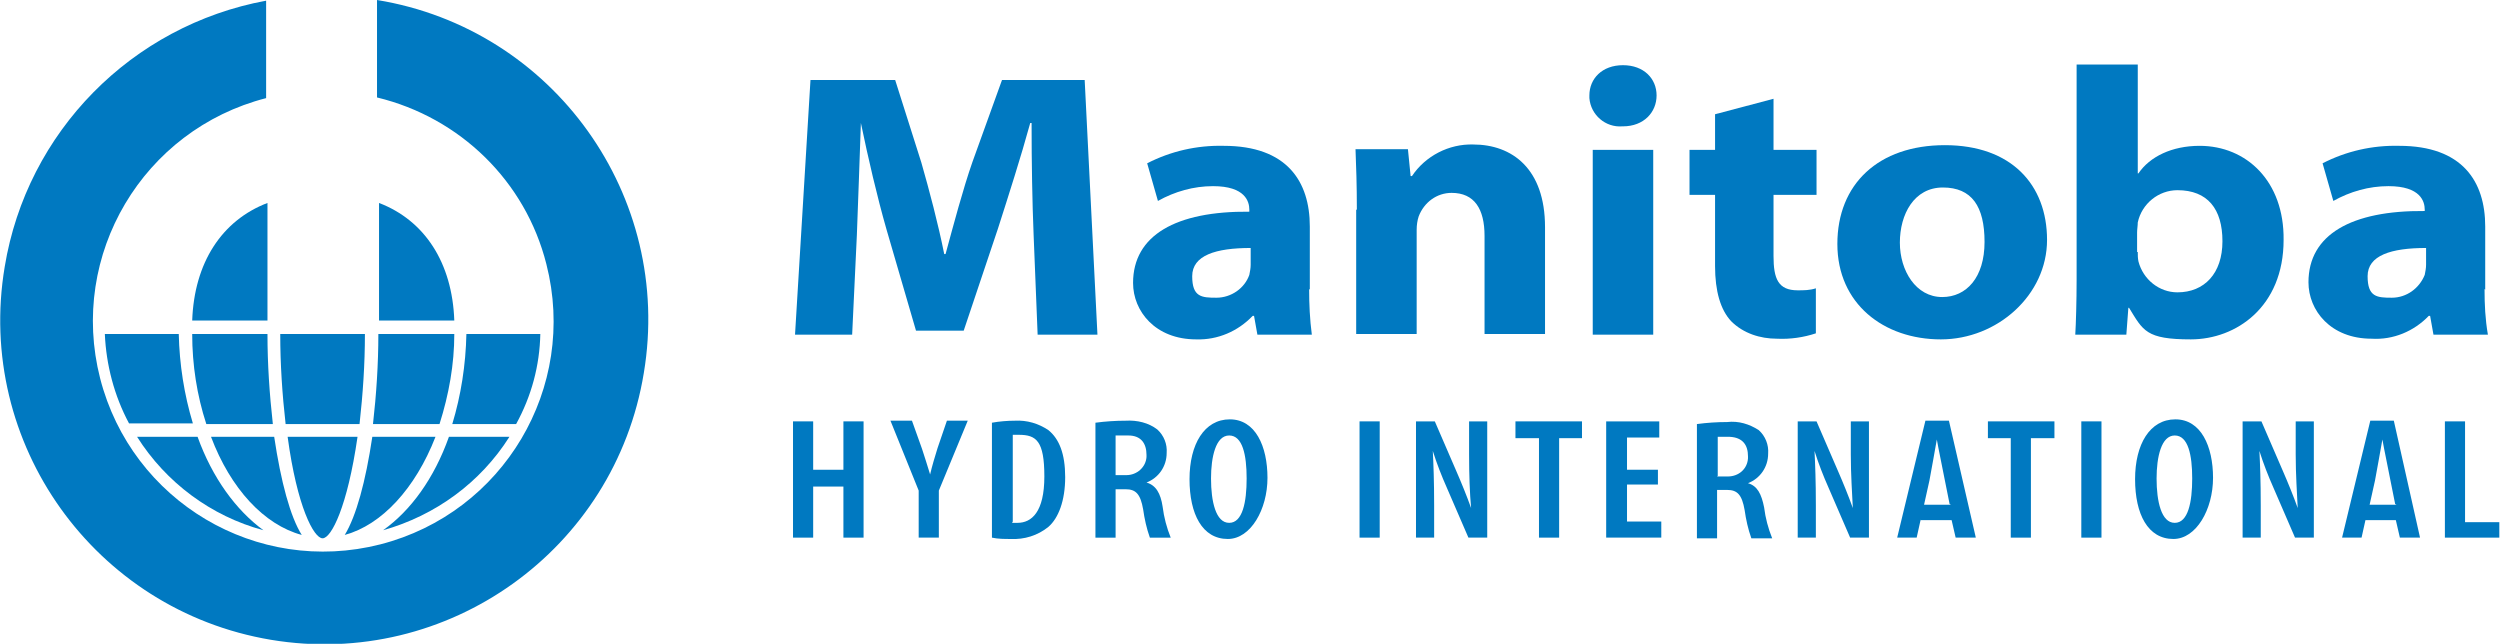 <?xml version="1.0" encoding="UTF-8"?>
<svg xmlns="http://www.w3.org/2000/svg" version="1.1" viewBox="0 0 372 95.8">
  <defs>
    <style>
      .cls-1, .cls-2 {
        fill: #0079c1;
      }

      .cls-2 {
        fill-rule: evenodd;
      }
    </style>
  </defs>
  <!-- Generator: Adobe Illustrator 28.7.0, SVG Export Plug-In . SVG Version: 1.2.0 Build 136)  -->
  <g>
    <g id="Layer_1">
      <path class="cls-1" d="M153.8,34.9c-.2-4.9-.3-10.6-.3-16.6h-.2c-1.4,5.1-3.2,10.7-4.8,15.7l-5.1,15.2h-7.1l-4.4-15.1c-1.4-4.9-2.7-10.5-3.8-15.8h0c-.2,5.5-.4,11.7-.6,16.7l-.7,14.8h-8.5l2.3-37.9h12.6l3.9,12.3c1.2,4.2,2.5,9.1,3.4,13.6h.2c1.2-4.4,2.6-9.7,4-13.7l4.4-12.2h12.3l1.9,37.9h-8.9l-.6-14.9Z"/>
      <path class="cls-1" d="M194.8,43c0,2.3.1,4.5.4,6.8h-8.1l-.5-2.8h-.2c-2.2,2.3-5.2,3.6-8.4,3.5-6.1,0-9.4-4.2-9.4-8.4,0-7.1,6.4-10.7,17.3-10.6v-.3c0-1.2-.6-3.5-5.4-3.5-2.9,0-5.7.8-8.2,2.2l-1.6-5.6c3.5-1.8,7.4-2.7,11.4-2.6,9.4,0,12.8,5.3,12.8,12v9.4ZM186.1,36.9c-5.2,0-8.7,1.1-8.7,4.2s1.4,3.2,3.6,3.2c2.2,0,4.2-1.4,4.9-3.4.1-.5.2-1,.2-1.5v-2.4Z"/>
      <path class="cls-1" d="M201.9,31.2c0-3.6-.1-6.5-.2-9h7.8l.4,4h.2c2-3,5.5-4.8,9.1-4.7,5.8,0,10.7,3.6,10.7,12.3v15.9h-9v-14.6c0-4-1.5-6.4-4.9-6.4-2.2,0-4.1,1.4-4.9,3.5-.2.6-.3,1.3-.3,2v15.5h-9v-18.5Z"/>
      <path class="cls-1" d="M241.4,18.8c-2.5.2-4.7-1.7-4.9-4.2,0-.1,0-.3,0-.4,0-2.5,1.9-4.5,5-4.5s5,2,5,4.5-1.9,4.6-5,4.6h0ZM237,49.8v-27.5h9v27.5h-9Z"/>
      <path class="cls-1" d="M263.9,14.7v7.6h6.4v6.7h-6.4v9.1c0,3.4.7,5.1,3.6,5.1.9,0,1.8,0,2.7-.3v6.7c-1.8.6-3.8.9-5.8.8-2.5,0-5-.8-6.8-2.6-1.6-1.7-2.4-4.5-2.4-8.2v-10.6h-3.8v-6.7h3.8v-5.3l8.7-2.3Z"/>
      <path class="cls-1" d="M288.8,50.5c-8.5,0-15.4-5.3-15.4-14.2s6.1-14.7,16-14.7,15.2,5.9,15.2,14.1-7.4,14.8-15.8,14.8h0ZM289,44.2c3.6,0,6.3-2.9,6.3-8.2s-1.9-8.1-6.2-8.1-6.4,4-6.4,8.2,2.4,8.1,6.3,8.1h0Z"/>
      <path class="cls-1" d="M309.1,9.6h9v16.2h.1c1.7-2.5,5-4.1,9.1-4.1,7,0,12.6,5.3,12.5,14,0,10-7.1,14.8-13.8,14.8s-7.1-1.3-9.2-4.7h-.1l-.3,4h-7.6c.1-1.6.2-5,.2-8.2V9.6ZM318.1,37.5c0,.5,0,.9.1,1.4.7,2.7,3.1,4.6,5.8,4.6,4,0,6.7-2.8,6.7-7.6s-2.2-7.6-6.7-7.6c-2.8,0-5.3,2-5.9,4.8,0,.5-.1,1-.1,1.5v2.9Z"/>
      <path class="cls-1" d="M369.7,43c0,2.3.1,4.5.5,6.8h-8.1l-.5-2.8h-.2c-2.2,2.3-5.3,3.6-8.5,3.4-6.1,0-9.4-4.2-9.4-8.4,0-7.1,6.4-10.7,17.3-10.6v-.2c0-1.2-.6-3.5-5.4-3.5-2.9,0-5.7.8-8.2,2.2l-1.6-5.6c3.5-1.8,7.4-2.7,11.4-2.6,9.4,0,12.8,5.3,12.8,12v9.4ZM361,36.9c-5.2,0-8.7,1.1-8.7,4.2s1.4,3.2,3.6,3.2c2.2,0,4.1-1.4,4.9-3.4.1-.5.2-1,.2-1.5v-2.4Z"/>
      <path class="cls-1" d="M252.5,63.1c1.5-.2,3-.3,4.5-.3,1.7-.2,3.3.3,4.7,1.2,1,.9,1.5,2.2,1.4,3.5,0,2-1.2,3.7-3,4.4h0c1.4.4,2,1.6,2.4,3.6.2,1.6.6,3.1,1.2,4.6h-3.1c-.5-1.4-.8-2.8-1-4.2-.4-2.3-1.1-3-2.6-3h-1.5v7.2h-3v-17ZM255.5,70.9h1.6c1.6,0,2.9-1.1,3-2.7,0-.1,0-.2,0-.3,0-1.7-.8-2.8-2.7-2.9-.6,0-1.2,0-1.8,0v5.8Z"/>
      <path class="cls-1" d="M121,62.7v7.2h4.5v-7.2h3v17.3h-3v-7.6h-4.5v7.6h-3v-17.3h3Z"/>
      <path class="cls-1" d="M136.7,80v-7l-4.2-10.4h3.2l1.5,4.2c.4,1.2.8,2.5,1.2,3.8h0c.3-1.3.7-2.6,1.1-3.9l1.4-4.1h3.1l-4.3,10.4v7h-3Z"/>
      <path class="cls-1" d="M147.6,62.9c1.1-.2,2.3-.3,3.4-.3,1.8-.1,3.5.4,5,1.4,1.6,1.3,2.5,3.5,2.5,7s-1,6.1-2.5,7.4c-1.6,1.3-3.6,1.9-5.6,1.8-.9,0-1.9,0-2.8-.2v-17ZM150.6,77.8c.2,0,.5,0,.8,0,2.1,0,4-1.6,4-6.9s-1.2-6.2-3.8-6.2c-.3,0-.6,0-.9,0v12.9Z"/>
      <path class="cls-1" d="M182.7,80.2c-3.8,0-5.7-3.7-5.7-8.9s2.2-8.9,6-8.9,5.6,4,5.6,8.7-2.5,9.1-5.9,9.1h0ZM182.9,77.8c2,0,2.6-3.1,2.6-6.6s-.6-6.4-2.6-6.4-2.7,3.2-2.7,6.4c0,3.4.7,6.6,2.7,6.6h0Z"/>
      <path class="cls-1" d="M205.3,62.7v17.3h-3v-17.3h3Z"/>
      <path class="cls-1" d="M210.7,80v-17.3h2.8l3.2,7.4c.7,1.6,1.6,3.8,2.2,5.5h0c-.2-2.2-.3-4.9-.3-8v-4.9h2.7v17.3h-2.8l-3.2-7.4c-.8-1.8-1.5-3.6-2.1-5.5h0c.1,2,.2,4.5.2,8.1v4.8h-2.7Z"/>
      <path class="cls-1" d="M228.9,65.2h-3.4v-2.5h9.9v2.5h-3.4v14.8h-3v-14.8Z"/>
      <path class="cls-1" d="M246.7,72.1h-4.6v5.5h5.1v2.4h-8.2v-17.3h7.9v2.4h-4.8v4.8h4.6v2.3Z"/>
      <path class="cls-1" d="M267.5,80v-17.3h2.8l3.2,7.4c.7,1.6,1.6,3.8,2.2,5.5h0c-.1-2.2-.3-4.9-.3-8v-4.9h2.7v17.3h-2.8l-3.2-7.4c-.8-1.8-1.5-3.6-2.1-5.5h0c.1,2,.2,4.5.2,8.1v4.8h-2.7Z"/>
      <path class="cls-1" d="M299.2,65.2h-3.4v-2.5h9.9v2.5h-3.5v14.8h-3v-14.8Z"/>
      <path class="cls-1" d="M312.7,62.7v17.3h-3v-17.3h3Z"/>
      <path class="cls-1" d="M323.4,80.2c-3.8,0-5.7-3.7-5.7-8.9s2.2-8.9,6-8.9,5.6,4,5.6,8.7-2.5,9.1-5.9,9.1h0ZM323.6,77.8c2,0,2.6-3.1,2.6-6.6s-.6-6.4-2.6-6.4-2.7,3.2-2.7,6.4c0,3.4.7,6.6,2.7,6.6h0Z"/>
      <path class="cls-1" d="M333.7,80v-17.3h2.8l3.2,7.4c.7,1.6,1.6,3.8,2.2,5.5h0c-.1-2.2-.3-4.9-.3-8v-4.9h2.7v17.3h-2.8l-3.2-7.4c-.8-1.8-1.5-3.6-2.1-5.5h0c.1,2,.2,4.5.2,8.1v4.8h-2.6Z"/>
      <path class="cls-1" d="M363.8,62.7h3v15h5.1v2.3h-8.1v-17.3Z"/>
      <path class="cls-1" d="M163,62.9c1.5-.2,3-.3,4.5-.3,1.7-.1,3.4.3,4.7,1.3,1,.9,1.5,2.2,1.4,3.5,0,2-1.2,3.7-3,4.4h0c1.4.4,2.1,1.6,2.4,3.6.2,1.6.6,3.1,1.2,4.6h-3.1c-.5-1.4-.8-2.8-1-4.2-.4-2.3-1.1-3-2.6-3h-1.5v7.2h-3v-17.1ZM166,70.7h1.6c1.6,0,2.9-1.2,3-2.7,0,0,0-.2,0-.3,0-1.7-.8-2.9-2.7-2.9-.6,0-1.2,0-1.9,0v5.8Z"/>
      <path class="cls-1" d="M285.8,77.3l-.6,2.7h-2.9l4.2-17.4h3.5l4,17.4h-3l-.6-2.6h-4.6ZM290.1,75l-.7-3.5c-.2-1.1-1-4.9-1.2-6.1h0c-.2,1.2-.9,5-1.1,6.1l-.8,3.6h4Z"/>
      <path class="cls-1" d="M352,77.3l-.6,2.7h-2.9l4.2-17.4h3.5l3.9,17.4h-3l-.6-2.6h-4.6ZM356.4,75l-.7-3.5c-.2-1.1-1-4.9-1.2-6.1h0c-.2,1.2-.9,5-1.1,6.1l-.8,3.6h4Z"/>
      <path class="cls-2" d="M80.4,49.7c-.1,4.7-1.3,9.2-3.6,13.4h-9.5c1.3-4.3,2-8.8,2.1-13.4,0,0,10.9,0,10.9,0Z"/>
      <path class="cls-2" d="M53.2,65c-1.5,10.4-3.9,15.1-5.2,15.1s-3.8-4.7-5.2-15.1h10.5Z"/>
      <path class="cls-2" d="M54.3,49.7c0,4.5-.3,8.9-.8,13.4h-11c-.5-4.4-.8-8.9-.8-13.4h12.7Z"/>
      <path class="cls-2" d="M39.8,30.2v17.5h-11.2c.3-8.6,4.4-14.9,11.2-17.5Z"/>
      <path class="cls-2" d="M56.4,30.2c6.8,2.6,10.9,8.9,11.2,17.5h-11.2v-17.5Z"/>
      <path class="cls-2" d="M26.6,49.7c.1,4.5.8,9,2.1,13.3h-9.5c-2.2-4.1-3.4-8.7-3.6-13.3,0,0,10.9,0,10.9,0Z"/>
      <path class="cls-2" d="M39.8,49.7c0,4.5.3,8.9.8,13.4h-9.9c-1.4-4.3-2.1-8.8-2.1-13.4,0,0,11.2,0,11.2,0Z"/>
      <path class="cls-2" d="M40.8,65c1,6.7,2.4,11.9,4.1,14.6-5.6-1.5-10.6-6.9-13.5-14.6h9.4Z"/>
      <path class="cls-2" d="M29.4,65c2.2,6.1,5.7,10.9,9.8,13.9-7.8-2.1-14.5-7.1-18.8-13.9h9Z"/>
      <path class="cls-2" d="M67.6,49.7c0,4.5-.8,9-2.2,13.4h-9.9c.5-4.4.8-8.9.8-13.4h11.2Z"/>
      <path class="cls-2" d="M64.8,65c-3,7.7-8,13.1-13.5,14.6,1.7-2.8,3.1-7.9,4.1-14.6h9.5Z"/>
      <path class="cls-2" d="M75.8,65c-4.3,6.8-11,11.7-18.8,13.9,4.1-2.9,7.6-7.7,9.8-13.9h9Z"/>
      <path class="cls-2" d="M39.6.1v14.5c-18.3,4.7-29.4,23.3-24.7,41.7,4.7,18.3,23.3,29.4,41.7,24.7,18.3-4.7,29.4-23.3,24.7-41.7-3.1-12.3-12.8-21.8-25.2-24.8h0V0h0c26.3,4.3,44.1,29.2,39.7,55.5-4.3,26.3-29.2,44.1-55.5,39.7C14.1,90.8-3.7,66,.7,39.7,4,19.6,19.6,3.8,39.6.1h0Z"/>
    </g>
  </g>
</svg>